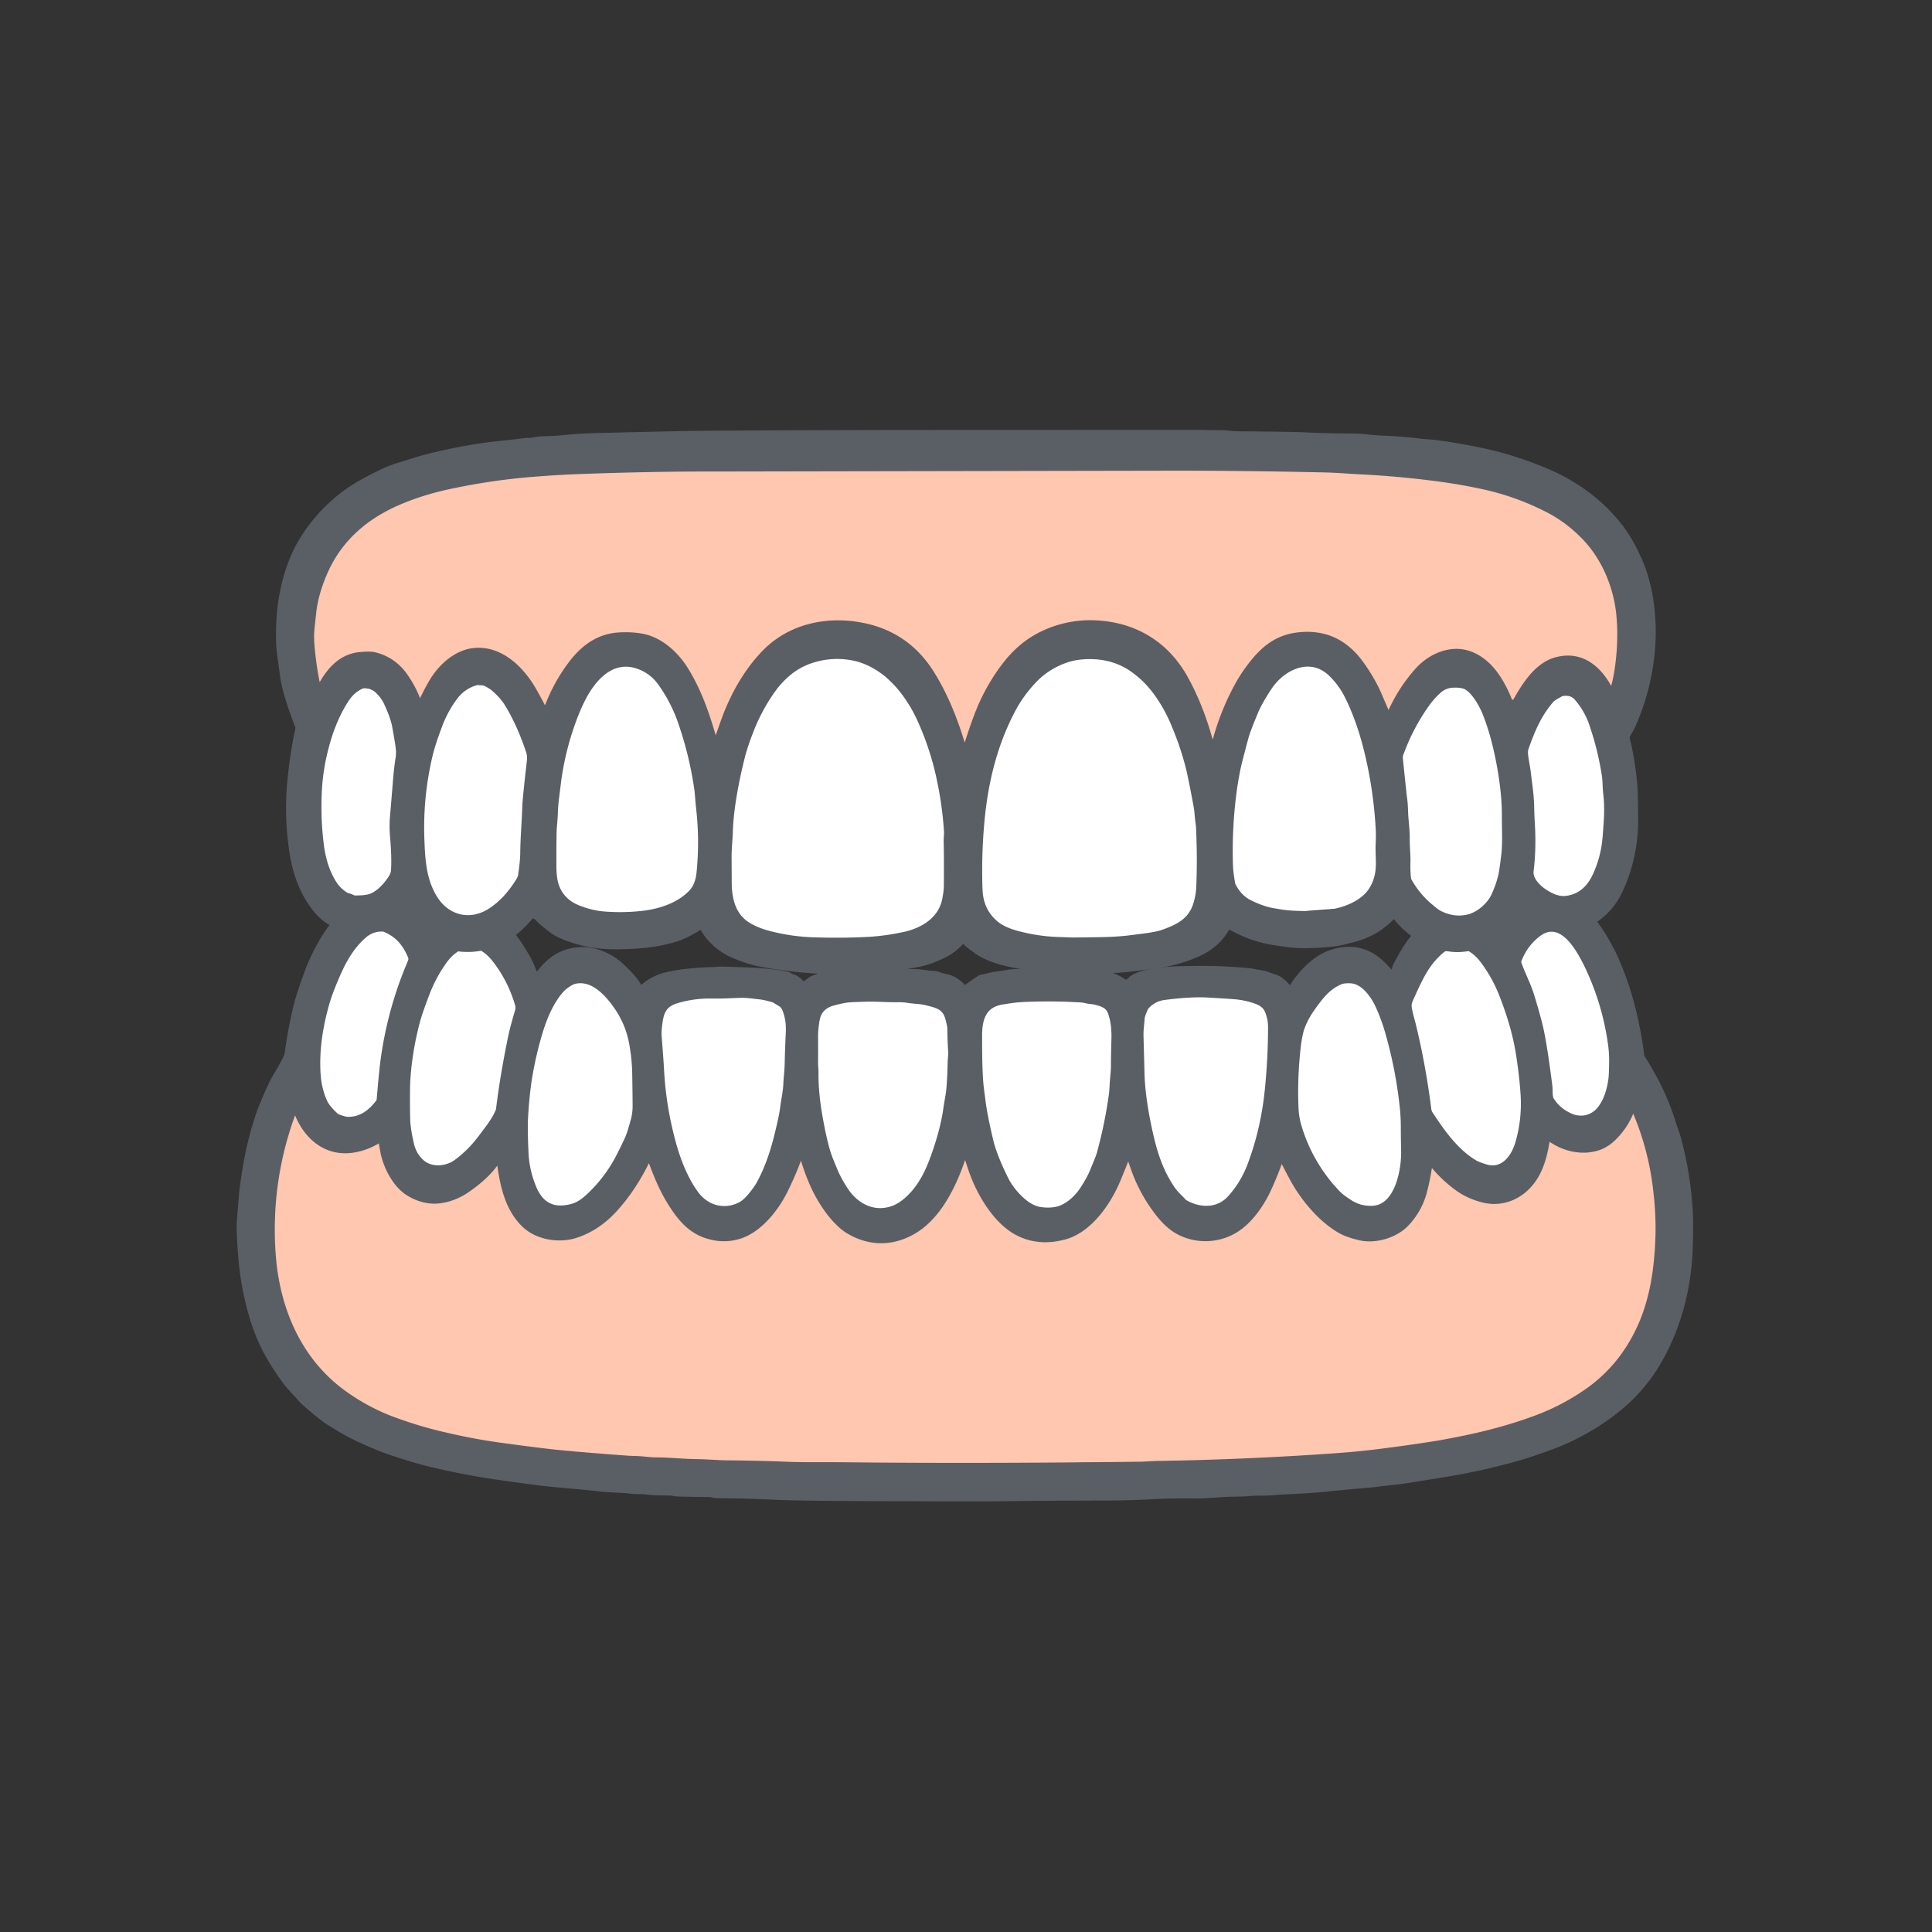 <svg xmlns="http://www.w3.org/2000/svg" width="80" height="80" fill="none"><rect width="100%" height="100%" fill="#333333" stroke="none"/><mask id="a" width="80" height="80" x="0" y="0" maskUnits="userSpaceOnUse" style="mask-type:alpha"><path fill="#fff" d="M0 0h80v80H0z"/></mask><g mask="url(#a)"><path fill="#fff" d="m13.5 47 2-.5 5 7 45-2.5 2-6-2-7-3 1-3.5.5-1 1.5-2.5-1-2 1.5-4-.5h-21l-2.5.5-2-1.5-1.5 1-2-2.5 1-1 4.5 1 3.5-.5 5.5 1.5 4-1 6 1 5.5-1.5 6.5-.5 3.5.5h4l2.5-1.5-.5-9.5-6-1.5-28 1.5-1.5 1.5-2 2.5-1-3-2-1-4.5 2.5-1-2-2.5 1-1 1.5-1.5-2h-1l-2 2.5c.333 2.167 1 6.6 1 7s1 .5 1.5.5l-1.5 1.5L13 44z"/><path fill="#5A5F66" d="M13.365 45.67a3.3 3.3 0 0 1-.282-1.102c-.084-1.017.081-2.057.352-3.02.12-.421.335-.948.526-1.368.246-.543.565-1.076 1.038-1.492q.383-.336.867-.313a.2.2 0 0 1 .08.018c.58.23.91.636 1.135 1.176.049.115.032.213-.02.333a15.5 15.5 0 0 0-1.107 4.03q-.053.389-.158 1.611a.3.3 0 0 1-.056.147c-.33.44-.757.764-1.338.756q-.153-.002-.465-.126a.3.3 0 0 1-.083-.052q-.378-.352-.489-.598m2.366-.197q-.002-.325.06-.91l.053-.493q.192-1.47.64-2.893c.155-.495.315-.85.545-1.42a.11.11 0 0 0-.003-.093c-.266-.546-.547-1.003-1.156-1.195-.24-.076-.638.148-.804.288a3.4 3.4 0 0 0-.797 1.012 10 10 0 0 0-1.102 3.61 5 5 0 0 0-.021 1.087q.014.12.059.44.08.577.454 1.055c.418.535 1.143.479 1.632.07a1.8 1.8 0 0 0 .422-.485.14.14 0 0 0 .018-.073M62.804 39.913a.25.25 0 0 1 .002-.17q.26-.698.832-1.134c.645-.492 1.223-.122 1.635.438q.33.448.66 1.191.624 1.405.842 2.93.06.41.056.755a8 8 0 0 1-.03.758c-.054.445-.205.964-.5 1.315-.336.4-.85.503-1.319.292a1.82 1.82 0 0 1-.818-.702c-.099-.16-.06-.423-.081-.592q-.195-1.522-.347-2.265a18 18 0 0 0-.395-1.455c-.148-.484-.4-.954-.537-1.361m.064-.12a.09.09 0 0 0 .001.07q.718 1.516 1.018 3.205.119.661.231 1.496c.037.268.025.53.052.769.05.431.605.802.962.92a.97.97 0 0 0 .585.023c.575-.169.843-.794.958-1.366q.018-.087.069-.554.04-.375-.037-.88c-.02-.128-.01-.274-.036-.435q-.143-.918-.546-2.078a7.2 7.2 0 0 0-1.025-1.98c-.275-.366-.715-.642-1.182-.439-.478.208-.825.745-1.05 1.249M62.981 43.69q.138.903.183 1.643a5.9 5.9 0 0 1-.22 2.01c-.19.663-.687 1.3-1.464 1.06a2.4 2.4 0 0 1-.448-.176c-.57-.333-1.04-.856-1.454-1.428q-.134-.185-.422-.619a.55.55 0 0 1-.087-.233 32 32 0 0 0-.63-3.461c-.067-.275-.158-.54-.184-.79-.02-.187.068-.35.147-.523.34-.746.602-1.311 1.162-1.815q.643-.576 1.353-.146c.17.103.359.256.499.437q.533.687.851 1.498c.307.782.574 1.623.714 2.543m.076 2.564a.86.86 0 0 0 .02-.493l-.052-1.167a.3.3 0 0 0-.013-.076.5.5 0 0 1-.022-.096 7 7 0 0 0-.117-.846q-.145-.75-.35-1.44a9.3 9.3 0 0 0-.686-1.681c-.203-.385-.533-.864-.908-1.129-.535-.377-1.079-.187-1.484.258a4.2 4.2 0 0 0-.632.917q-.255.495-.45 1.01a.46.46 0 0 0-.012.283q.567 2.07.794 4.162.008.068.045.127.219.345.573.827c.433.587.955 1.143 1.642 1.385.61.215 1.117-.14 1.348-.672q.154-.354.216-.724.054-.323.088-.645M21.522 41.88c-.12.425-.21.711-.296 1.13a36 36 0 0 0-.488 2.939.3.3 0 0 1-.02.078c-.162.395-.442.74-.745 1.142a5 5 0 0 1-1.01 1.014c-.425.32-1.095.383-1.52.039a1.45 1.45 0 0 1-.5-.83 6.5 6.5 0 0 1-.148-.869q-.021-.224-.018-1.293.001-.636.088-1.289.118-.903.334-1.689.108-.396.42-1.206.249-.65.714-1.308c.221-.312.603-.643 1.007-.699.485-.067.928.264 1.235.663a5.6 5.6 0 0 1 .946 1.867c.03.101.03.21 0 .311m-4.324 5.93q.165.249.365.394c.427.312 1.089.135 1.45-.168q.925-.78 1.644-2.025a.2.2 0 0 0 .023-.073q.181-2.115.774-4.132a.2.2 0 0 0 .006-.062 1.2 1.2 0 0 0-.067-.286 6.2 6.2 0 0 0-.997-1.838q-.345-.435-.95-.505a.3.3 0 0 0-.07.002q-.39.07-.677.352c-.372.366-.657.846-.859 1.275a9.5 9.5 0 0 0-.564 1.575 13.6 13.6 0 0 0-.382 2.097 8 8 0 0 0-.049.826c-.004.805.007 1.535.221 2.243q.072.234.132.325M21.659 46.464a17 17 0 0 1 .149-1.68q.146-.973.436-1.967c.194-.665.486-1.401.968-1.918.101-.109.375-.307.544-.35.769-.196 1.4.456 1.802 1.02q.504.711.665 1.482.066.312.114.737.036.305.043.744.013.77.015 1.243 0 .319-.065.574-.16.615-.278.865-.157.34-.36.734a6.1 6.1 0 0 1-1.256 1.654q-.36.336-.688.432c-.811.234-1.397-.025-1.726-.807a4.3 4.3 0 0 1-.338-1.496 18 18 0 0 1-.025-1.267m.077.308v.064q-.025.89.17 1.76c.088.391.304.995.636 1.233q.243.175.527.196.694.05 1.244-.438a5.8 5.8 0 0 0 1.289-1.652q.373-.707.502-1.1.15-.461.183-.886a11 11 0 0 0 .01-1.429q-.008-.15-.067-.788a5.3 5.3 0 0 0-.244-1.195 2.5 2.5 0 0 0-.185-.405c-.335-.604-.744-1.18-1.414-1.471a.75.75 0 0 0-.407-.068c-.461.064-.862.478-1.089.872-.299.521-.504 1.103-.658 1.7q-.367 1.422-.487 3.034-.015.183-.01.573M55.843 49.862c-.259-.17-.39-.258-.588-.473a6.85 6.85 0 0 1-1.562-2.742 3.3 3.3 0 0 1-.128-.825q-.044-1.227.09-2.42.064-.582.175-.885.15-.406.425-.798c.347-.492.67-.919 1.206-1.144q.167-.07.467-.06c.563.023.992.614 1.21 1.082q.237.506.406 1.092.433 1.485.603 3.03.066.609.058.961-.003.14.013.966c.017.826-.268 2.454-1.406 2.483q-.543.014-.97-.267m-1.527-1.934q.19.361.66 1.003.44.6.988.902c.74.406 1.507.23 1.852-.584q.137-.323.182-.542a7.5 7.5 0 0 0 .133-2.15l-.04-.498a7 7 0 0 0-.049-.496 33 33 0 0 0-.264-1.571 16 16 0 0 0-.406-1.549 6 6 0 0 0-.407-.982c-.202-.38-.502-.715-.93-.845-.392-.118-.876.166-1.138.44a5 5 0 0 0-.788 1.054 2.3 2.3 0 0 0-.242.571q-.118.54-.144.96-.03.495-.072.97-.017.19-.01.97c.003.644.134 1.122.366 1.711q.078.196.31.636M32.137 41.354q.01.01.21.128a.57.57 0 0 1 .242.292c.128.333.165.626.147 1.012q-.035.764-.044 1.238c-.007.318-.046.582-.058.888-.012.298-.098.692-.125.917q-.029.246-.098.563c-.22 1-.443 1.811-.888 2.642q-.12.224-.365.521-.247.3-.475.416c-.684.348-1.448.143-1.906-.45-.447-.579-.766-1.387-.956-2.059a14.4 14.4 0 0 1-.524-3.147 66 66 0 0 0-.101-1.41q-.015-.195.04-.6c.069-.502.253-.802.738-.95a4.8 4.8 0 0 1 1.462-.208c.489.007.668-.007 1.195-.028.299-.011.599.04.898.072q.155.015.56.138a.14.14 0 0 1 .048.025m-4.722.552q-.126.385-.126.575.003 1.41.196 2.919c.136 1.059.384 2.06.774 3.02.274.673.692 1.456 1.484 1.604.622.117 1.079-.178 1.46-.672q.224-.29.399-.666c.47-1.01.708-2.073.88-3.193.032-.208.02-.443.07-.646a.5.5 0 0 0 .014-.106 9 9 0 0 1 .058-.808q.021-.182.018-1.423c0-.227-.069-.524-.159-.706a.8.8 0 0 0-.475-.405q-.297-.104-.888-.151-.304-.024-1.765-.008c-.288.003-.512.054-.761.066q-.12.006-.322.059c-.348.091-.615.176-.83.486a.2.2 0 0 0-.027.055M47.15 42.877c-.007-.238.036-.521.047-.72q.006-.125.158-.46.014-.03.035-.054a1.27 1.27 0 0 1 .837-.438q1.092-.143 1.847-.096.825.05.978.062.545.042.946.186c.252.09.468.221.57.472q.139.342.138.684 0 1.265-.128 2.575a12.4 12.4 0 0 1-.756 3.25 4.4 4.4 0 0 1-.799 1.306c-.523.603-1.335.604-1.998.228a.3.3 0 0 1-.087-.072c-.105-.123-.32-.307-.459-.511-.575-.841-.818-1.713-1.036-2.807a12 12 0 0 1-.252-2.029zm4.825 4.76q.307-1.003.476-2.167c.029-.194.025-.391.07-.608a.5.5 0 0 0 .009-.117q-.007-.123.053-.862.031-.373.026-1.474a.9.9 0 0 0-.036-.24 2 2 0 0 1-.034-.126c-.11-.524-.583-.626-1.03-.725a.4.4 0 0 0-.072-.008 1.6 1.6 0 0 1-.33-.044.4.4 0 0 0-.074-.011 23 23 0 0 0-2.303-.015c-.208.01-.276.028-.49.058-.558.075-.94.382-.978.972q-.066.995.019 2.379.006.1.038.44.117 1.228.444 2.377.275.968.716 1.68c.19.304.54.7.907.804.561.158 1.052.118 1.49-.301.507-.484.79-1.111 1.024-1.757a1.5 1.5 0 0 0 .063-.214zM46.064 41.888q.173.462.157 1.116-.023.921-.02 1.09c.004.3-.043.565-.057.871a4 4 0 0 1-.027.348 19 19 0 0 1-.496 2.44c-.064.236-.172.456-.255.67q-.169.44-.505.931c-.244.358-.66.714-1.066.805a1.9 1.9 0 0 1-.773.01q-.416-.072-.846-.489a3 3 0 0 1-.597-.789q-.498-.993-.66-1.688a17 17 0 0 1-.301-1.528l-.078-.602q-.078-.62-.073-2.234c.004-.725.225-1.31 1.006-1.44a8 8 0 0 1 .836-.105 23 23 0 0 1 2.387.011q.18.01.3.043c.117.032.25.025.396.063.309.08.554.165.672.477m-5.049-.232q-.288.165-.396.565a3.4 3.4 0 0 0-.09.846c-.001.434-.003.846.043 1.26q.026.24.032.577a.3.3 0 0 0 .007.065l.043.193a.1.1 0 0 1 0 .034q-.013.042.05.451c.192 1.28.485 2.462 1.144 3.51q.315.5.757.759c.84.492 1.792.057 2.27-.729.489-.805.759-1.675.94-2.596.137-.706.237-1.33.272-2.022q.013-.267.046-.783.036-.564-.076-1.546a.88.88 0 0 0-.296-.582q-.17-.15-.57-.196-.665-.076-.814-.083a39 39 0 0 0-1.654-.007c-.32.004-.575.053-.856.065q-.2.008-.44.068a1.6 1.6 0 0 0-.412.15M39.44 43.976q-.013.64-.056 1.131c-.023.26-.078.481-.117.766q-.127.94-.555 2.115c-.234.64-.538 1.233-1.028 1.693a2 2 0 0 1-.63.424c-.834.33-1.64-.055-2.115-.776a5 5 0 0 1-.443-.812c-.113-.27-.245-.567-.337-.892a14 14 0 0 1-.303-1.392 10 10 0 0 1-.165-1.877q.001-.055-.01-.163a2 2 0 0 1-.008-.164q.005-.594 0-1.125a4 4 0 0 1 .073-.716q.12-.583.736-.748.453-.12.685-.135.15-.01.62-.025c.477-.016.848.021 1.365.02q.295 0 .433.024c.263.047.495.034.792.106.45.109.812.193.956.697q.06.21.086.374.007.045.008.09.008.595.033.934c.011.144-.017.313-.02.45m-4.99-2.439c-.228.125-.403.132-.523.405a1.3 1.3 0 0 0-.11.328q-.123 1.125-.055 2.183.048.74.075 1.042.041.458.202 1.262.17.855.548 1.75c.254.6.719 1.373 1.409 1.557a1.62 1.62 0 0 0 1.633-.462c.127-.13.305-.305.44-.516q.276-.435.425-.793.198-.477.384-1.084.16-.52.257-1.119.24-1.485.226-2.96a4 4 0 0 0-.028-.451c-.043-.367-.092-.777-.387-.962a1.4 1.4 0 0 0-.518-.199 10 10 0 0 0-1.092-.126 19 19 0 0 0-1.793-.008q-.429.015-1.038.133a.2.2 0 0 0-.055.02"/><path fill="#5A5F66" d="M33.12 47.816c-.33.91-.729 1.83-1.373 2.564-.627.714-1.49 1.098-2.437.792a2.2 2.2 0 0 1-.977-.624c-.67-.744-1.062-1.63-1.41-2.618a.04.04 0 0 0-.058-.022.04.04 0 0 0-.016.017q-.222.422-.464.845a6.9 6.9 0 0 1-1.268 1.6c-.86.807-2.044 1.195-3.107.544-.916-.562-1.252-1.915-1.32-2.918a.03.03 0 0 0-.008-.018.03.03 0 0 0-.015-.01.03.03 0 0 0-.02 0 .03.03 0 0 0-.015.01c-.758 1.025-2.045 2.149-3.388 1.584-.931-.392-1.385-1.46-1.445-2.41l-.004-.013a.026.026 0 0 0-.037-.006c-.613.453-1.434.647-2.154.367-.651-.253-1.142-.931-1.35-1.591a.04.04 0 0 0-.074-.002 14.2 14.2 0 0 0-.9 5.919 9.5 9.5 0 0 0 .468 2.448q.729 2.189 2.547 3.476 1.037.734 2.273 1.147c1.288.43 2.496.712 3.869.92q2.625.402 5.743.588 2.45.147 5.006.204c1.462.033 3.28.08 4.982.08l5.924-.001c3.122-.001 5.742-.057 8.7-.14q.377-.009 3.066-.15a51 51 0 0 0 5.09-.525c1.913-.293 3.817-.716 5.55-1.533q1.05-.495 1.86-1.224c2.027-1.823 2.435-4.574 2.277-7.132a12.3 12.3 0 0 0-.986-4.149.03.03 0 0 0-.012-.014.03.03 0 0 0-.046.015c-.38 1.032-1.121 1.937-2.347 1.747a2.2 2.2 0 0 1-1.146-.535q.024-.053.06-.026c.559.452 1.374.656 2.067.389q.26-.1.525-.353.495-.472.754-1.186.053-.143.162-.107a.07.07 0 0 1 .045.04q.743 1.65.953 3.558.11.992.085 1.793c-.041 1.358-.223 2.637-.755 3.816q-.789 1.745-2.322 2.779a9.5 9.5 0 0 1-1.95 1.017c-1.349.51-2.673.82-4.17 1.084q-.498.087-2.14.309-1.016.136-2.152.217-3.712.261-7.306.316c-.229.004-.517.029-.761.032q-6.579.082-12.027.024c-1.072-.011-1.812.01-2.632-.024a80 80 0 0 0-2.462-.06c-.375-.003-.838-.043-1.272-.049-.534-.007-1.103-.068-1.59-.069-.334 0-.576-.052-.886-.058a7 7 0 0 1-.355-.016 104 104 0 0 1-3.068-.257 84 84 0 0 1-2.266-.289 25 25 0 0 1-2.431-.468 17 17 0 0 1-1.994-.612 8.7 8.7 0 0 1-1.971-1.053c-1.934-1.364-2.863-3.56-3.024-5.856a13.9 13.9 0 0 1 .875-5.982.3.3 0 0 1 .045-.08.116.116 0 0 1 .195.04c.245.717.745 1.39 1.53 1.586.617.155 1.319-.058 1.847-.407a.1.1 0 0 1 .155.07q.025.198.087.517c.115.595.499 1.346 1.034 1.662q.57.337 1.138.29.627-.054 1.214-.466.834-.586 1.196-1.173a.1.1 0 0 1 .04-.04.3.3 0 0 1 .11-.04.066.066 0 0 1 .072.058c.124.945.294 1.971 1.009 2.668.526.514 1.406.632 2.05.424q.864-.28 1.544-1.014.782-.843 1.365-2.038a.5.5 0 0 1 .108-.153.1.1 0 0 1 .088-.022.1.1 0 0 1 .068.062c.273.75.548 1.441 1.023 2.127.42.608.871 1.011 1.623 1.14q.5.084.993-.078c.765-.252 1.418-1.068 1.78-1.784q.369-.728.648-1.52a.033.033 0 0 1 .05-.017q.014.01.017.047"/><path fill="#5A5F66" d="m63.057 46.254.02-.492a.86.86 0 0 1-.02.492"/><path fill="#FFC7AF" d="M33.12 47.816q.045-.11.08-.054c.322 1.08.742 2.106 1.546 2.875.896.858 2.171.949 3.192.262q.488-.329.8-.755a7.8 7.8 0 0 0 1.176-2.382.2.2 0 0 1 .035-.06.026.026 0 0 1 .035-.003l.008.01.019.038c.303 1.185.9 2.407 1.873 3.12.82.603 2.128.6 2.953-.058a4.4 4.4 0 0 0 1.193-1.478q.375-.736.652-1.522l.067-.02.205.59q.35 1.006.953 1.781c.61.784 1.368 1.242 2.38 1.083 1.22-.191 1.97-1.356 2.395-2.389q.222-.538.335-.934l.005-.01.01-.007a.02.02 0 0 1 .023.005l.024.02a.1.1 0 0 1 .028.035q.243.534.492.96c.785 1.351 2.36 2.974 4.103 2.112 1.02-.504 1.37-1.823 1.483-2.843q.002-.045.008-.09.004-.04.029-.038.02.003.048.031.022.054.06.103c.519.657 1.188 1.2 2.003 1.445.847.254 1.713-.127 2.174-.86q.482-.766.55-1.746.065.002.041.011.484.433 1.146.536c1.226.19 1.967-.716 2.347-1.748a.031.031 0 0 1 .028-.02q.01 0 .018.005a.03.03 0 0 1 .012.014q.852 1.972.986 4.15c.158 2.557-.25 5.308-2.277 7.131q-.81.729-1.86 1.224c-1.733.817-3.637 1.24-5.55 1.533a51 51 0 0 1-5.09.526q-2.69.14-3.066.15c-2.958.082-5.578.138-8.7.139l-5.924.001c-1.703 0-3.52-.047-4.982-.08a132 132 0 0 1-5.006-.204 63 63 0 0 1-5.743-.587 22.5 22.5 0 0 1-3.869-.92 8.7 8.7 0 0 1-2.273-1.148q-1.817-1.287-2.546-3.476a9.5 9.5 0 0 1-.47-2.448q-.18-3.06.9-5.92a.04.04 0 0 1 .039-.025.04.04 0 0 1 .037.028c.207.66.698 1.338 1.349 1.591.72.28 1.541.086 2.154-.367l.013-.005a.026.026 0 0 1 .028.024c.06.951.514 2.018 1.445 2.41 1.343.565 2.63-.559 3.388-1.583a.03.03 0 0 1 .015-.011.03.03 0 0 1 .02 0 .03.03 0 0 1 .022.028c.069 1.003.405 2.357 1.32 2.918 1.064.651 2.247.263 3.108-.544a6.9 6.9 0 0 0 1.268-1.6q.242-.422.464-.845a.04.04 0 0 1 .074.005c.348.988.74 1.875 1.41 2.618q.392.435.977.624c.947.306 1.81-.078 2.437-.791.644-.734 1.044-1.655 1.373-2.565m-20.878-1.653a.03.03 0 0 0-.046-.012.03.03 0 0 0-.011.014 10.3 10.3 0 0 0-.553 1.96q-.167.92-.183 1.104-.032.364-.056.526a4 4 0 0 0-.029.53c-.002.828-.037 1.471.055 2.133q.069.495.172.979c.36 1.712 1.248 3.22 2.673 4.243q1.02.733 2.252 1.156 1.132.39 2.287.633.549.116 1.168.227.454.083.563.09.393.03.563.077.108.03.377.058c.367.039.62.1.947.12q.235.014.624.062c.557.07 1.263.081 1.693.15.29.045.473.021.751.06q.141.02.566.025c.248.003.518.064.798.068.566.007 1.083.05 1.622.066q.429.012.648.041.284.037 1.497.022.281-.003.675.024.512.037.675.037 2.175 0 2.625.005c.137.002.304.032.434.035.743.017 1.726.047 2.554.046q2.371 0 5.804-.023c.616-.004 1.292-.06 1.849-.063l1.707-.008q.765-.003 1.164-.025c.742-.043 1.323-.01 2.179-.027a6 6 0 0 0 .522-.026q.32-.042.523-.037.189.003.784-.035.478-.03 1.015-.032c.32 0 .564-.072.897-.068q.296.003.692-.055a.5.5 0 0 1 .1-.004c.389.02.708-.071 1.083-.083q.277-.009.81-.07 1.452-.165 2.886-.408a25 25 0 0 0 3.253-.773c1.239-.386 2.464-.963 3.437-1.827q.445-.395.82-.91.636-.87.98-1.89.288-.85.432-2.09.136-1.16.04-2.156-.118-1.215-.25-1.836a12.6 12.6 0 0 0-.64-2.085.043.043 0 0 0-.06-.022.04.04 0 0 0-.017.017l-.22.4a2.6 2.6 0 0 1-.537.67q-.789.72-1.849.434a3.2 3.2 0 0 1-.796-.365.027.027 0 0 0-.04.016q-.072.25-.134.518c-.144.621-.489 1.272-1.004 1.643-.908.651-1.99.366-2.83-.282a4.8 4.8 0 0 1-.86-.837.025.025 0 0 0-.037-.002.02.02 0 0 0-.007.013q-.138.74-.334 1.325-.096.287-.38.717c-.53.801-1.437 1.125-2.38.945a1.3 1.3 0 0 1-.237-.077c-.205-.081-.406-.15-.572-.257a5.1 5.1 0 0 1-1.062-.918 7.4 7.4 0 0 1-1.204-1.892.04.04 0 0 0-.015-.017.04.04 0 0 0-.045.002.04.04 0 0 0-.013.02 8.3 8.3 0 0 1-.69 1.532q-.4.688-.892 1.093a2.393 2.393 0 0 1-3.33-.241 6.4 6.4 0 0 1-1.156-1.875q-.188-.466-.239-.616a.028.028 0 0 0-.054.005l-.009.048q-.119.316-.482 1.102a5.2 5.2 0 0 1-.774 1.165c-.727.852-1.735 1.214-2.844.92a2.5 2.5 0 0 1-.69-.325 4.3 4.3 0 0 1-1.13-1.25 7.8 7.8 0 0 1-.714-1.556.6.6 0 0 0-.061-.131l-.008-.008-.011-.002a.02.02 0 0 0-.018.013 42 42 0 0 0-.342.796 8 8 0 0 1-.45.855c-.517.887-1.297 1.56-2.328 1.735-.487.083-1.047-.054-1.493-.272a2.7 2.7 0 0 1-.748-.576c-.5-.523-.792-1.058-1.105-1.746-.105-.232-.166-.487-.283-.743a.028.028 0 0 0-.037-.014l-.011.01a1 1 0 0 0-.11.203c-.37.952-.808 1.804-1.536 2.456-.789.706-1.802.799-2.724.273-.31-.176-.63-.547-.847-.844q-.577-.784-.966-1.894a1 1 0 0 0-.066-.137.03.03 0 0 0-.024-.014.03.03 0 0 0-.025.014q-.249.46-.544.935a6.3 6.3 0 0 1-1.244 1.461q-.725.624-1.568.764-.9.15-1.7-.447a2.6 2.6 0 0 1-.464-.495 4.2 4.2 0 0 1-.603-1.516 2.5 2.5 0 0 0-.076-.357.2.2 0 0 1-.015-.075v-.153a.04.04 0 0 0-.026-.037.04.04 0 0 0-.044.013 5.4 5.4 0 0 1-1.168 1.075q-.386.262-.734.377c-1.054.348-2.11-.175-2.573-1.164a4 4 0 0 1-.348-1.156.064.064 0 0 0-.066-.055q-.015 0-.03.009c-.516.306-1.165.473-1.737.353a2.2 2.2 0 0 1-.7-.291 2 2 0 0 1-.544-.527 4 4 0 0 1-.414-.69"/><path fill="#FFC7AF" d="M12.242 46.163q.178.374.414.689.268.357.543.527.36.22.701.292c.572.119 1.22-.048 1.738-.354a.06.06 0 0 1 .06-.003.06.06 0 0 1 .035.05q.075.57.348 1.155c.463.989 1.52 1.512 2.573 1.164q.348-.114.734-.377.648-.437 1.168-1.076a.039.039 0 0 1 .07.025v.153q0 .039.014.075.028.069.077.357a4.2 4.2 0 0 0 .603 1.517c.077.122.319.385.465.494q.8.597 1.7.447.842-.14 1.567-.764a6.3 6.3 0 0 0 1.244-1.46q.295-.475.544-.936l.01-.01.014-.004a.03.03 0 0 1 .025.014q.044.072.066.137.39 1.11.966 1.894c.217.297.538.668.847.845.922.525 1.935.432 2.724-.274.728-.652 1.167-1.504 1.536-2.456a1 1 0 0 1 .11-.204.03.03 0 0 1 .026-.01.03.03 0 0 1 .022.015c.117.256.178.51.283.743.313.688.606 1.223 1.105 1.746q.376.393.747.576c.447.219 1.007.355 1.494.272 1.031-.175 1.811-.847 2.328-1.735q.323-.553.45-.855.21-.502.342-.796a.02.02 0 0 1 .018-.013.02.02 0 0 1 .019.01q.035.054.061.131.276.83.713 1.556.446.742 1.131 1.25c.162.12.478.268.69.324 1.11.295 2.117-.066 2.844-.918q.513-.602.774-1.166.363-.785.482-1.102l.009-.048a.03.03 0 0 1 .025-.025.03.03 0 0 1 .03.02q.05.15.238.616.43 1.065 1.156 1.875a2.393 2.393 0 0 0 3.33.241q.492-.405.892-1.093a8.3 8.3 0 0 0 .69-1.533.04.04 0 0 1 .035-.027.04.04 0 0 1 .038.023q.466 1.05 1.204 1.892.459.524 1.063.918c.165.108.366.176.571.257q.15.061.237.077c.943.18 1.85-.144 2.38-.945q.285-.43.38-.716.196-.586.334-1.326l.007-.012a.025.025 0 0 1 .037.002q.346.442.86.837c.84.647 1.922.933 2.83.28.515-.37.86-1.02 1.004-1.642q.063-.267.134-.518l.006-.01a.03.03 0 0 1 .022-.01q.006 0 .012.004.45.27.796.365 1.06.286 1.85-.435.345-.315.536-.669l.22-.4a.04.04 0 0 1 .04-.022q.011 0 .022.008a.04.04 0 0 1 .015.019q.42 1.048.64 2.086.132.62.25 1.835a10 10 0 0 1-.04 2.156q-.144 1.24-.431 2.09-.345 1.02-.98 1.89a5.8 5.8 0 0 1-.821.91c-.973.864-2.198 1.441-3.437 1.828q-1.56.486-3.253.773-1.434.242-2.886.408-.532.06-.81.07c-.375.01-.694.102-1.083.082a.5.5 0 0 0-.1.005 5 5 0 0 1-.692.054c-.333-.004-.577.068-.897.068q-.537.002-1.015.032-.595.038-.784.035a3.6 3.6 0 0 0-.523.037 6 6 0 0 1-.522.026c-.856.018-1.437-.016-2.179.027a24 24 0 0 1-1.164.025l-1.707.008c-.557.003-1.233.06-1.85.063q-3.432.023-5.803.023c-.828 0-1.81-.03-2.554-.046-.13-.003-.297-.033-.434-.035a420 420 0 0 0-2.625-.005q-.162 0-.675-.036a8 8 0 0 0-.675-.025q-1.214.015-1.497-.022a7 7 0 0 0-.648-.04c-.54-.017-1.056-.06-1.622-.067-.28-.004-.55-.064-.798-.068a6 6 0 0 1-.566-.025c-.278-.039-.461-.015-.751-.06-.43-.069-1.136-.079-1.693-.15q-.388-.048-.624-.063c-.327-.019-.58-.08-.947-.118a3 3 0 0 1-.377-.059 3.3 3.3 0 0 0-.564-.077 8 8 0 0 1-.562-.09q-.62-.111-1.168-.227a19 19 0 0 1-2.287-.633 8.7 8.7 0 0 1-2.252-1.156c-1.425-1.023-2.313-2.531-2.673-4.243a14 14 0 0 1-.172-.98c-.092-.66-.057-1.303-.055-2.133q0-.327.029-.529.023-.162.056-.526.016-.183.183-1.104.186-1.033.553-1.96a.031.031 0 0 1 .057-.002"/><path fill="#5A5F66" d="M64.058 47.037a3.7 3.7 0 0 1-.551 1.746c-.461.733-1.327 1.113-2.174.86-.815-.245-1.484-.789-2.003-1.446a.4.4 0 0 1-.06-.102q-.003-.021.006-.033a.02.02 0 0 1 .025-.006l.008.006q.541.691 1.182 1.127.354.242.874.39c.933.267 1.805-.223 2.234-1.08.222-.444.313-.908.4-1.446a.04.04 0 0 1 .046-.034q.034.005.013.018M46.681 47.81q-.277.785-.651 1.52a4.4 4.4 0 0 1-1.193 1.48c-.825.657-2.133.66-2.954.057-.972-.713-1.569-1.935-1.873-3.12q.001-.02.01-.034a.024.024 0 0 1 .037-.008l.007.012q.104.3.207.617c.322.987 1.013 2.176 1.916 2.641q.84.432 1.863.157c.996-.267 1.761-1.367 2.15-2.3q.252-.603.417-1.032a.05.05 0 0 1 .025-.025.04.04 0 0 1 .033.001q.015.007.006.033M39.914 47.762a7.8 7.8 0 0 1-1.176 2.383 3.2 3.2 0 0 1-.8.754c-1.02.687-2.296.596-3.192-.262-.804-.77-1.224-1.794-1.546-2.875q.057-.082.135.171c.259.862.564 1.547 1.044 2.19.187.251.491.587.771.759.867.53 1.81.528 2.678 0 1.03-.625 1.652-1.98 2.022-3.149a.04.04 0 0 1 .013-.017.04.04 0 0 1 .02-.008q.01 0 .02.006.009.007.012.017a.05.05 0 0 1-.001.03M59.185 48.192c-.113 1.02-.464 2.34-1.483 2.843-1.743.862-3.318-.76-4.103-2.112q-.249-.427-.492-.96a.1.1 0 0 0-.028-.035l-.025-.02-.01-.005h-.012l-.01.006-.005.01a9 9 0 0 1-.335.935c-.425 1.033-1.176 2.198-2.395 2.389-1.012.158-1.77-.299-2.38-1.083a6.2 6.2 0 0 1-.953-1.782l-.205-.588q.026-.045.072.017.022.03.04.084.076.233.16.464a6.4 6.4 0 0 0 1.078 1.93q.396.483.819.681a2.29 2.29 0 0 0 1.977.008c.64-.291 1.153-.977 1.476-1.615q.269-.532.587-1.435.01-.024.02-.033a.12.12 0 0 1 .104-.02.13.13 0 0 1 .083.065q.202.411.453.867c.426.777 1.121 1.617 1.918 2.077q.282.162.799.282c.622.144 1.42-.104 1.852-.568q.512-.55.702-1.272.153-.581.233-1.198a.03.03 0 0 1 .009-.016.03.03 0 0 1 .017-.006q.01 0 .016.006.008.006.009.015z"/><path fill="#5A5F66" stroke="#5A5F66" stroke-linejoin="round" stroke-width=".4" d="M46.704 40.752a.6.6 0 0 0 .167-.122q.15-.138.453-.226c.657-.19 1.28-.19 2.02-.204q1.09-.023 2.23.077.23.02.39.055c.185.042.372.046.516.114q.052.024.265.092c.25.08.413.258.572.464q.076.1.207-.014a.1.1 0 0 0 .018-.021c.374-.614.975-1.25 1.67-1.46.79-.239 1.462-.05 2.02.52q.239.243.402.452l.012.01a.03.03 0 0 0 .04-.013q.105-.17.166-.396a.3.3 0 0 1 .026-.067q.19-.378.449-.78a3.25 3.25 0 0 1 1.067-1.034q.83-.5 1.698-.096.462.216.78.553.105.11.142.13.06.03.16.09a.05.05 0 0 0 .043.006.05.05 0 0 0 .033-.03q.133-.295.303-.544.088-.126.513-.545.215-.211.611-.358.338-.126.699-.095.578.05.974.346.41.309.73.771a8.4 8.4 0 0 1 .861 1.587q.336.813.561 1.686.262 1.014.382 2.018a.3.3 0 0 0 .048.13q.233.359.474.802.494.915.774 1.818.054.172.108.325.082.23.109.325.402 1.47.494 2.995.03.519.003 1.509c-.046 1.654-.466 3.304-1.297 4.731a7 7 0 0 1-1.67 1.935 9.8 9.8 0 0 1-2.86 1.593q-.798.288-1.225.407a27 27 0 0 1-2.494.583q-.469.084-2.168.354-.183.03-.684.083c-.304.032-.643.081-.914.103q-.983.081-1.979.186l-.336.024q-.43.03-.894.05-.35.015-.709.046c-.294.025-.622.001-.973.034q-.138.015-.631.023c-.583.011-1.092.082-1.627.075a28 28 0 0 0-1.834.035q-.953.05-1.835.05-2.023 0-4.4.03-.99.012-3.36 0c-1.333-.007-3.2-.003-4.86-.032q-.675-.012-1.12-.033a57 57 0 0 0-2.322-.062c-.123-.002-.237-.05-.35-.048q-.197.003-1.29-.021c-.088-.002-.27-.051-.318-.04l-.489-.009a4 4 0 0 1-.487-.034c-.21-.03-.424-.007-.653-.036-.4-.05-.842-.038-1.24-.087-.82-.1-1.758-.154-2.566-.258q-2.01-.257-2.93-.434-1.415-.273-2.202-.508-1.027-.308-1.485-.5c-.47-.197-1.004-.423-1.466-.696q-.556-.33-.688-.425a12 12 0 0 1-.723-.586 3 3 0 0 1-.356-.345c-.168-.204-.377-.393-.557-.633a10 10 0 0 1-.81-1.267 7.6 7.6 0 0 1-.562-1.39 12 12 0 0 1-.462-2.45q-.09-1.144-.06-1.501.046-.549.082-1.032c.022-.307.071-.58.116-.887q.186-1.263.56-2.387.16-.48.482-1.18.168-.362.333-.624.144-.229.337-.623a.8.8 0 0 0 .076-.248q.152-1.122.412-2.11a16 16 0 0 1 .31-.942q.06-.171.112-.308.443-1.145 1.103-1.97a2.8 2.8 0 0 1 1.04-.82c.297-.135.635-.15 1-.126q.238.015.409.084.592.232.96.742.179.249.338.573a.137.137 0 0 0 .191.057l.056-.055q.536-.542 1.131-.707c.229-.064.653-.102.904-.025q.279.086.603.3.423.281.674.598.234.297.53.82.193.339.349.835a.07.07 0 0 0 .052.046.07.07 0 0 0 .064-.025c.175-.233.421-.537.654-.719q.524-.407 1.208-.419c.5-.007.946.175 1.35.458q.16.113.478.431.325.323.55.726a.06.06 0 0 0 .047.032.06.06 0 0 0 .055-.02 2.1 2.1 0 0 1 1.051-.59q.775-.183 2.014-.214.015 0 .032-.003.11-.018.37-.009c.872.032 1.678.032 2.532.203a.2.2 0 0 1 .064.028.7.7 0 0 0 .222.1.2.2 0 0 1 .038.017q.184.105.306.3a.04.04 0 0 0 .044.019l.015-.007.389-.275.01-.006c.42-.178.775-.203 1.277-.248.537-.048 1.284-.04 1.608-.063.428-.031.88.033 1.332.034.263 0 .513.064.768.073a.6.6 0 0 1 .209.046c.157.064.364.08.512.147q.305.14.528.428a.04.04 0 0 0 .025.015q.015.003.028-.006l.627-.434a.3.3 0 0 1 .13-.052q.036-.005.347-.08c.212-.051.426-.055.617-.096q.149-.033.332-.04.647-.027 1.01-.039 1.28-.04 2.485.086.338.036.53.107.268.1.471.244a.22.22 0 0 0 .207.023ZM13.365 45.67q.11.245.49.598.037.034.082.052.312.124.466.126c.58.007 1.007-.316 1.337-.757a.3.3 0 0 0 .056-.146q.105-1.224.158-1.61.286-2.11 1.107-4.032c.052-.12.069-.217.02-.332-.225-.54-.555-.946-1.134-1.177a.3.3 0 0 0-.08-.017 1.19 1.19 0 0 0-.868.313c-.473.416-.792.949-1.038 1.491-.19.42-.407.948-.525 1.37-.272.962-.437 2.002-.353 3.019q.047.583.282 1.102Zm49.439-5.757c.137.407.389.877.537 1.361q.296.974.395 1.455.154.743.346 2.265c.022.17-.017.433.082.593q.288.462.818.702c.468.21.983.108 1.319-.293.295-.351.446-.87.5-1.315q.025-.197.03-.758a5 5 0 0 0-.056-.755 11 11 0 0 0-.842-2.93q-.33-.743-.66-1.19c-.412-.56-.99-.93-1.635-.438q-.571.435-.832 1.134a.25.25 0 0 0-.002.17Zm.177 3.778c-.14-.92-.407-1.761-.714-2.543a6 6 0 0 0-.851-1.498 1.9 1.9 0 0 0-.5-.438q-.71-.43-1.352.147c-.56.503-.822 1.068-1.162 1.814-.078.174-.167.337-.147.523.026.25.117.515.183.79q.405 1.672.631 3.462.016.126.087.233.289.434.422.618c.415.572.884 1.095 1.454 1.428q.135.078.448.176c.777.241 1.274-.396 1.465-1.06q.283-.981.22-2.01-.046-.74-.184-1.642Zm-41.46-1.81a.56.56 0 0 0 0-.312 5.6 5.6 0 0 0-.946-1.867c-.307-.399-.75-.73-1.235-.662-.404.055-.786.386-1.007.698a6 6 0 0 0-.714 1.308q-.312.81-.42 1.206a13 13 0 0 0-.334 1.69 10 10 0 0 0-.088 1.288q-.002 1.069.018 1.294.033.368.148.868.12.52.5.83c.425.344 1.095.28 1.52-.04a5 5 0 0 0 1.01-1.012c.303-.404.583-.748.744-1.143a.3.3 0 0 0 .02-.078q.17-1.386.49-2.94c.085-.417.174-.703.295-1.129Zm.138 4.583q-.013.408.025 1.267.035.776.338 1.496c.329.782.915 1.041 1.726.807q.329-.096.688-.432.781-.733 1.256-1.654.203-.393.36-.734.116-.25.278-.864a2.3 2.3 0 0 0 .065-.575q-.002-.474-.015-1.242a7.7 7.7 0 0 0-.157-1.482 3.9 3.9 0 0 0-.665-1.482c-.401-.564-1.033-1.216-1.802-1.02-.17.043-.443.241-.544.35-.482.517-.774 1.253-.968 1.918a15 15 0 0 0-.436 1.967 17 17 0 0 0-.15 1.68Zm33.596 2.926c.198.215.33.302.588.472q.426.282.97.268c1.137-.03 1.422-1.658 1.405-2.484a39 39 0 0 1-.013-.966 8 8 0 0 0-.058-.961 18 18 0 0 0-.603-3.03 7.6 7.6 0 0 0-.405-1.092c-.219-.468-.648-1.059-1.211-1.08q-.3-.014-.467.058c-.536.226-.859.652-1.206 1.144a3.4 3.4 0 0 0-.425.798q-.11.303-.175.886a16.5 16.5 0 0 0-.09 2.42q.015.443.128.824a6.85 6.85 0 0 0 1.562 2.743ZM32.09 41.328a3.6 3.6 0 0 0-.56-.138c-.299-.03-.6-.083-.898-.071-.527.02-.706.035-1.195.028a4.8 4.8 0 0 0-1.462.208c-.484.148-.67.447-.738.95q-.055.405-.04.6.082 1.045.101 1.41c.056 1.072.24 2.144.524 3.147.19.671.509 1.48.956 2.058.458.594 1.222.798 1.906.45q.228-.114.475-.415.245-.297.366-.521c.444-.831.668-1.643.887-2.643q.07-.316.098-.562c.027-.225.113-.62.125-.918.012-.306.051-.57.058-.887q.008-.475.044-1.239c.018-.385-.02-.678-.147-1.011a.57.57 0 0 0-.243-.292 7 7 0 0 1-.21-.128.14.14 0 0 0-.047-.026Zm15.06 1.549.042 1.576q.023.883.252 2.029c.218 1.094.461 1.966 1.036 2.807.14.204.354.388.46.511a.3.3 0 0 0 .086.072c.663.376 1.474.375 1.998-.228a4.4 4.4 0 0 0 .799-1.305q.587-1.529.755-3.251.129-1.31.129-2.575a1.8 1.8 0 0 0-.138-.683c-.102-.252-.318-.383-.57-.473a3.7 3.7 0 0 0-.946-.186q-.153-.012-.978-.062-.756-.047-1.847.096a1.27 1.27 0 0 0-.837.438.2.2 0 0 0-.035.055q-.151.333-.158.46c-.011.198-.054.481-.048.719Zm-1.085-.99c-.118-.311-.363-.395-.672-.476-.146-.038-.279-.031-.397-.064a1.4 1.4 0 0 0-.3-.042 23 23 0 0 0-2.386-.011c-.28.014-.624.07-.836.105-.782.13-1.003.714-1.006 1.44q-.006 1.613.073 2.234l.078.602q.068.527.301 1.527.162.696.66 1.689.207.41.597.79.43.415.845.489.408.072.774-.011c.407-.091.822-.447 1.066-.805q.336-.492.505-.93c.082-.216.191-.436.255-.672q.329-1.206.496-2.44.016-.111.027-.347c.014-.307.06-.572.057-.871q-.003-.17.02-1.09.015-.655-.157-1.116Zm-6.624 2.089c.003-.138.032-.307.02-.45a16 16 0 0 1-.034-.934q0-.045-.007-.091a3 3 0 0 0-.086-.374c-.144-.504-.507-.588-.956-.697-.297-.072-.529-.059-.792-.105a2.7 2.7 0 0 0-.433-.025c-.517.002-.888-.036-1.366-.02q-.467.015-.62.026-.23.014-.684.135-.618.165-.736.747c-.039.191-.074.502-.073.716q.005.532 0 1.125 0 .084.008.164.011.108.01.163-.013.861.165 1.877.146.837.303 1.393c.092.324.224.62.337.892q.164.39.443.811c.475.721 1.28 1.107 2.115.776q.308-.122.63-.424c.49-.46.794-1.053 1.028-1.693q.428-1.175.555-2.115c.039-.285.094-.505.117-.766q.043-.49.056-1.131Zm24.658 3.072q.023-.01-.04-.01.021-.014-.013-.02a.04.04 0 0 0-.047.035c-.086.538-.177 1.003-.399 1.447-.429.856-1.3 1.346-2.234 1.08a3 3 0 0 1-.874-.39 5.3 5.3 0 0 1-1.19-1.134.02.02 0 0 0-.018 0l-.007.006q-.01.014-.006.033-.028-.03-.048-.03-.025-.004-.03.038l-.007.089-.012-.069a.03.03 0 0 0-.009-.015.03.03 0 0 0-.017-.006.03.03 0 0 0-.025.023q-.079.616-.233 1.198a2.95 2.95 0 0 1-.703 1.272c-.43.464-1.23.711-1.851.568q-.517-.12-.8-.283c-.796-.46-1.49-1.3-1.917-2.076a24 24 0 0 1-.453-.867.13.13 0 0 0-.083-.066.13.13 0 0 0-.103.02q-.012.01-.021.034a13 13 0 0 1-.587 1.434c-.323.638-.836 1.324-1.476 1.615a2.29 2.29 0 0 1-1.978-.007q-.422-.2-.818-.68a6.4 6.4 0 0 1-1.079-1.932 22 22 0 0 1-.16-.463.3.3 0 0 0-.04-.085q-.045-.061-.071-.017l-.068.02q.009-.025-.005-.034a.04.04 0 0 0-.017-.004l-.017.003a.05.05 0 0 0-.025.026q-.165.427-.417 1.032c-.389.932-1.154 2.032-2.15 2.299q-1.024.274-1.863-.157c-.902-.464-1.593-1.654-1.916-2.64a41 41 0 0 0-.206-.618.025.025 0 0 0-.035-.014.02.02 0 0 0-.01.01.1.1 0 0 0-.01.035l-.018-.04a.03.03 0 0 0-.02-.014l-.013.001-.01.007a.2.2 0 0 0-.035.06.05.05 0 0 0 .001-.03.03.03 0 0 0-.012-.017.034.034 0 0 0-.04 0 .04.04 0 0 0-.013.018c-.37 1.169-.992 2.524-2.022 3.15-.868.527-1.81.53-2.678-.001-.28-.172-.584-.508-.771-.758-.48-.644-.785-1.33-1.044-2.19q-.077-.255-.135-.172-.035-.055-.08.054-.004-.037-.019-.047a.03.03 0 0 0-.041.005l-.008.013a13 13 0 0 1-.648 1.52c-.362.715-1.016 1.531-1.78 1.784q-.494.162-.993.077c-.752-.128-1.203-.532-1.623-1.14-.475-.685-.75-1.377-1.023-2.127a.098.098 0 0 0-.156-.04.5.5 0 0 0-.108.153q-.583 1.195-1.365 2.038-.68.733-1.545 1.014c-.643.208-1.523.09-2.05-.424-.713-.696-.884-1.723-1.008-2.668a.066.066 0 0 0-.072-.057.3.3 0 0 0-.11.04.1.1 0 0 0-.04.04q-.362.586-1.196 1.172-.587.412-1.214.466-.569.048-1.137-.29c-.536-.316-.92-1.066-1.035-1.661a9 9 0 0 1-.087-.517.1.1 0 0 0-.058-.079.1.1 0 0 0-.097.008c-.528.35-1.23.562-1.847.407-.785-.196-1.285-.869-1.53-1.585a.117.117 0 0 0-.145-.074.1.1 0 0 0-.05.032.3.3 0 0 0-.045.081 13.9 13.9 0 0 0-.875 5.983c.162 2.295 1.09 4.49 3.024 5.856a8.7 8.7 0 0 0 1.97 1.053c.591.219 1.262.436 1.994.611q1.32.316 2.432.468 1.537.211 2.266.289.986.105 3.068.258.154.01.355.015c.31.007.552.058.886.058.487.001 1.056.062 1.59.07.433.005.897.045 1.272.05q1.462.015 2.462.058c.82.035 1.56.013 2.632.025q5.447.057 12.027-.025c.244-.003.532-.028.76-.032q3.597-.055 7.307-.316a34 34 0 0 0 2.151-.217 69 69 0 0 0 2.14-.309c1.498-.263 2.822-.573 4.17-1.084a9.5 9.5 0 0 0 1.951-1.017q1.534-1.033 2.322-2.778c.532-1.18.713-2.459.755-3.816a13 13 0 0 0-.085-1.794 11.7 11.7 0 0 0-.953-3.558.07.07 0 0 0-.045-.04q-.11-.036-.162.108a3 3 0 0 1-.754 1.185 1.6 1.6 0 0 1-.525.353c-.693.267-1.508.063-2.067-.388q-.036-.028-.06.025Z"/><path fill="#fff" d="m19.057 38.378-2.264-2.265 5.094-.566-.566 1.132-1.132 1.699zM59.811 38.378l-2.264-2.265 5.095-.566-.567 1.132-1.132 1.699z"/><path fill="#5A5F66" d="M62.709 29.16c.386-.728.964-1.666 1.845-1.854 1.028-.218 1.803.54 2.164 1.415a.03.03 0 0 0 .024.015q.008 0 .014-.005a.02.02 0 0 0 .009-.013q.32-1.215.326-2.393c.011-1.812-.578-3.405-1.99-4.577-.836-.693-2.011-1.183-3.055-1.458a21 21 0 0 0-3.28-.58q-2.336-.23-3.603-.265c-1.801-.05-3.63-.085-5.584-.082q-14.28.023-21.9.059c-2.707.012-5.38.08-7.878.475-1.362.215-2.707.542-3.932 1.187-2.752 1.448-3.392 4.506-2.726 7.32a1 1 0 0 1 .006.169q-.01.034-.02.03a.06.06 0 0 1-.029-.037q-.198-.9-.275-1.8a4 4 0 0 1-.008-.668q.007-.093.08-.765.075-.703.416-1.534c.63-1.544 1.807-2.537 3.335-3.155a11.5 11.5 0 0 1 1.845-.568 27 27 0 0 1 3.264-.506 45 45 0 0 1 2.09-.135q3.02-.113 5.512-.11h.147l18.709-.034q3.112-.006 6.606.07c.576.013 1.048.059 1.675.089q1.305.061 2.987.276.893.113 1.814.307 1.657.35 3.025 1.098.615.336 1.24.942c.903.873 1.446 2.132 1.567 3.381a9 9 0 0 1 .005 1.612q-.082.994-.288 1.59a.3.3 0 0 1-.026.06.1.1 0 0 1-.086.047.1.1 0 0 1-.083-.054c-.422-.876-1.13-1.584-2.187-1.3-.813.218-1.323 1.114-1.707 1.802a.02.02 0 0 1-.02.012.02.02 0 0 1-.02-.011.1.1 0 0 1-.008-.052"/><path fill="#FFC7AF" d="M62.709 29.16q-.07.147-.123.123c-.39-1.177-1.355-2.687-2.832-2.204-1.046.34-1.834 1.618-2.237 2.6a.03.03 0 0 1-.027.018.028.028 0 0 1-.027-.019q-.08-.223-.335-.81a7 7 0 0 0-.852-1.455q-1.104-1.454-2.875-1.044c-.833.194-1.47.93-1.91 1.631a9.6 9.6 0 0 0-1.224 2.96q-.017.017-.068 0c-.388-1.297-.856-2.733-1.772-3.757-.827-.924-1.967-1.383-3.216-1.394q-1.974-.018-3.288 1.39c-1.013 1.087-1.513 2.453-1.943 3.869a.04.04 0 0 1-.025.025.035.035 0 0 1-.034-.008.06.06 0 0 1-.021-.033 12.3 12.3 0 0 0-.969-2.522c-.726-1.399-1.743-2.372-3.343-2.64-1.55-.258-2.98.112-4.055 1.29-.916 1.003-1.484 2.3-1.867 3.613a.2.2 0 0 1-.064 0 17 17 0 0 0-.512-1.617c-.24-.646-.65-1.475-1.175-2.035a2.6 2.6 0 0 0-1.796-.845q-1.159-.072-1.946.637c-.71.638-1.24 1.6-1.543 2.503q-.007.057-.076.043a9 9 0 0 0-.62-1.127c-.614-.943-1.682-1.783-2.852-1.238-.85.396-1.337 1.267-1.679 2.088a.029.029 0 0 1-.044.011.03.03 0 0 1-.01-.014c-.325-1.053-1.14-2.257-2.422-2.088q-.63.083-1.037.478-.38.368-.673 1.005l-.068-.021a1 1 0 0 0-.005-.17c-.667-2.813-.027-5.87 2.725-7.319 1.225-.645 2.57-.972 3.932-1.187 2.498-.396 5.171-.463 7.879-.475q7.619-.035 21.9-.059a189 189 0 0 1 5.583.082q1.268.036 3.602.264 1.719.17 3.281.581c1.044.275 2.219.765 3.054 1.458 1.414 1.172 2.002 2.765 1.992 4.577a9.6 9.6 0 0 1-.327 2.393.03.03 0 0 1-.009.013.02.02 0 0 1-.014.005.03.03 0 0 1-.024-.015c-.361-.874-1.136-1.633-2.164-1.415-.881.188-1.46 1.126-1.845 1.854m-33.045 1.3a.1.1 0 0 0 .041-.055q.276-.836.483-1.295c.44-.977 1.111-1.989 1.968-2.599s1.983-.915 3.046-.767q.54.075.951.198 1.474.443 2.352 1.745.635.942 1.042 2.036.18.486.362 1.009a.046.046 0 0 0 .087-.002q.323-1.133.846-2.142.168-.323.396-.653.33-.477.456-.612.364-.39.503-.511a4.5 4.5 0 0 1 2.552-1.085q.398-.04.802 0c.992.096 2 .486 2.704 1.196q.653.657 1.068 1.493.495.997.83 2.135.015.054.035.076a.04.04 0 0 0 .043.013.04.04 0 0 0 .032-.031c.325-1.223.882-2.475 1.729-3.41.45-.496.889-.82 1.537-.943a3.5 3.5 0 0 1 .922-.029c.977.078 1.707.8 2.193 1.59.158.257.354.567.485.872q.175.41.29.65a.4.4 0 0 0 .053.094q.006.006.014.009a.04.04 0 0 0 .034-.005l.012-.012a5 5 0 0 0 .202-.385q.23-.476.646-1.017c.559-.727 1.479-1.35 2.405-1.039q.462.155.78.455c.424.4.797 1.018 1.013 1.604a.05.05 0 0 0 .077.024.26.26 0 0 0 .079-.096q.297-.587.68-1.033a2.3 2.3 0 0 1 1.162-.739l.025-.003.59-.003q.01 0 .02.003.344.116.457.177.557.312.917.943.028.051.094.099a.04.04 0 0 0 .02.008.044.044 0 0 0 .05-.033q.294-1.184.251-2.38a6.8 6.8 0 0 0-.256-1.65 5.06 5.06 0 0 0-1.413-2.3 5.7 5.7 0 0 0-1.547-1.044q-.976-.448-2.008-.715-1.35-.348-3.404-.54a44 44 0 0 1-.771-.078q-.42-.046-.774-.059a27 27 0 0 1-.93-.06q-.79-.06-2.822-.078-2.319-.022-4.257-.02-5.058.007-7.351.005a2240 2240 0 0 0-15.174.04c-.436.002-.867.056-1.304.022a2 2 0 0 0-.39.018q-.193.023-.877.051-.581.025-.876.046-.609.044-1.135.092a26 26 0 0 0-3.241.493q-1.029.227-1.93.612-.74.315-1.356.761a4.8 4.8 0 0 0-1.098 1.095 5.6 5.6 0 0 0-.977 2.348 9 9 0 0 0-.114.8 8.3 8.3 0 0 0 .215 2.412.04.04 0 0 0 .01.018.037.037 0 0 0 .056-.007c.2-.313.483-.722.784-.921q.483-.323 1.022-.343.499-.02 1.028.291.462.271.812.814.229.358.422.82a.05.05 0 0 0 .04.03.05.05 0 0 0 .044-.026c.118-.239.333-.704.556-.993q.378-.49.84-.781a1.82 1.82 0 0 1 1.556-.216c.666.201 1.23.793 1.647 1.411q.214.32.49.871a.05.05 0 0 0 .037.025q.012 0 .022-.004a.04.04 0 0 0 .018-.015.4.4 0 0 0 .046-.089 7 7 0 0 1 .754-1.433c.511-.74 1.21-1.41 2.093-1.471q.726-.052.992.013 1.026.247 1.578.936c.753.938 1.206 2.088 1.517 3.23a.063.063 0 0 0 .09.038"/><path fill="#FFC7AF" d="M29.664 30.46a.062.062 0 0 1-.09-.04c-.311-1.142-.765-2.291-1.518-3.23q-.552-.687-1.577-.936-.267-.064-.992-.013c-.882.062-1.582.731-2.093 1.472a7 7 0 0 0-.755 1.433.4.4 0 0 1-.045.089.045.045 0 0 1-.077-.006 8 8 0 0 0-.49-.871c-.417-.619-.982-1.21-1.647-1.411a1.82 1.82 0 0 0-1.555.216q-.465.291-.841.78c-.223.29-.438.755-.556.994a.05.05 0 0 1-.043.025.05.05 0 0 1-.041-.029 5.3 5.3 0 0 0-.422-.82q-.35-.543-.812-.814-.529-.31-1.028-.292-.54.021-1.023.344c-.3.2-.584.608-.783.92a.037.037 0 0 1-.066-.01 8.3 8.3 0 0 1-.216-2.412q.014-.221.115-.8a5.6 5.6 0 0 1 .976-2.348 4.9 4.9 0 0 1 1.098-1.095 7 7 0 0 1 1.357-.762q.9-.384 1.93-.61a26 26 0 0 1 3.241-.494q.525-.047 1.135-.092.296-.021.876-.046.684-.029.877-.051.249-.028.39-.018c.437.033.868-.02 1.304-.023q7.857-.046 15.174-.04 2.293.002 7.351-.003 1.937-.003 4.257.018 2.032.02 2.822.08.653.048.93.059.354.012.773.06.262.028.772.076 2.054.193 3.404.541 1.03.267 2.008.715a5.7 5.7 0 0 1 1.547 1.045 5.06 5.06 0 0 1 1.413 2.3q.225.776.256 1.648a8.5 8.5 0 0 1-.252 2.38.04.04 0 0 1-.027.032.04.04 0 0 1-.042-.006.3.3 0 0 1-.094-.099q-.36-.632-.917-.943a3 3 0 0 0-.457-.177l-.02-.003-.59.003-.025.003a2.3 2.3 0 0 0-1.163.739q-.38.446-.68 1.033a.26.26 0 0 1-.078.096.05.05 0 0 1-.045.007.05.05 0 0 1-.033-.031c-.216-.586-.588-1.204-1.012-1.604a2.1 2.1 0 0 0-.78-.455c-.926-.311-1.846.312-2.405 1.04q-.417.541-.646 1.016-.123.255-.202.385l-.012.012a.04.04 0 0 1-.034.005l-.015-.009a.4.4 0 0 1-.052-.094 18 18 0 0 1-.29-.65c-.131-.306-.327-.615-.486-.873-.485-.788-1.215-1.51-2.192-1.589q-.544-.045-.922.029c-.648.123-1.087.447-1.537.943-.847.934-1.404 2.187-1.73 3.41a.1.1 0 0 1-.011.02.043.043 0 0 1-.063-.003.2.2 0 0 1-.036-.075q-.335-1.138-.83-2.135a5.7 5.7 0 0 0-1.067-1.493c-.705-.71-1.713-1.1-2.704-1.197a4 4 0 0 0-.802.001q-1.467.149-2.552 1.085-.139.12-.503.51-.126.136-.456.613a6 6 0 0 0-.396.653q-.524 1.01-.846 2.142a.045.045 0 0 1-.043.033.045.045 0 0 1-.044-.032q-.18-.523-.362-1.008a9.6 9.6 0 0 0-1.042-2.036q-.878-1.302-2.352-1.745a6.5 6.5 0 0 0-.952-.198c-1.062-.148-2.189.157-3.045.767-.857.61-1.529 1.622-1.969 2.6q-.206.458-.482 1.294a.1.1 0 0 1-.04.054"/><path fill="#5A5F66" d="M50.199 30.96q.015.027-.024.021a.055.055 0 0 1-.044-.037c-.042-.121-.106-.255-.14-.374a11.5 11.5 0 0 0-.972-2.416c-.778-1.422-2.078-2.207-3.696-2.269a4.46 4.46 0 0 0-2.088.425q-.87.406-1.524 1.242A8 8 0 0 0 40.6 29.49q-.195.476-.528 1.517c-.032.098-.069.146-.17.135a.07.07 0 0 1-.063-.053c-.323-1.12-.734-2.205-1.356-3.189q-1.01-1.595-2.876-1.93c-1.447-.26-2.92.087-3.937 1.168-.658.7-1.137 1.528-1.488 2.39a35 35 0 0 0-.432 1.203.2.2 0 0 1-.033.066q-.034.045-.051-.004c.383-1.313.951-2.61 1.867-3.614 1.074-1.177 2.506-1.547 4.055-1.288 1.6.267 2.617 1.24 3.343 2.64q.615 1.185.969 2.521.005.02.02.034a.037.037 0 0 0 .06-.018c.43-1.415.93-2.782 1.943-3.869q1.313-1.407 3.288-1.39c1.249.01 2.39.47 3.216 1.394.916 1.024 1.384 2.46 1.772 3.757M62.586 29.283q-.01.045-.06-.02a.3.3 0 0 1-.043-.075c-.32-.824-.798-1.727-1.673-2.035-.734-.259-1.545.109-2.04.66a6.6 6.6 0 0 0-1.149 1.804.4.4 0 0 1-.06.096.09.09 0 0 1-.083.033.09.09 0 0 1-.071-.054q-.148-.332-.365-.842a6.8 6.8 0 0 0-.755-1.316c-.615-.848-1.407-1.258-2.476-1.155-.785.077-1.324.452-1.812 1.042q-.405.489-.698 1.029-.63 1.158-.957 2.48a.05.05 0 0 1-.046.036.1.1 0 0 1-.031-.006A9.6 9.6 0 0 1 51.49 28c.44-.7 1.077-1.437 1.91-1.63q1.77-.41 2.875 1.043c.318.42.623.924.852 1.455q.255.588.335.81a.03.03 0 0 0 .026.02.03.03 0 0 0 .027-.019c.404-.982 1.192-2.259 2.238-2.6 1.477-.482 2.442 1.027 2.832 2.204M29.602 30.794q-.004.024-.01.028a.04.04 0 0 1-.018.007.04.04 0 0 1-.036-.013.04.04 0 0 1-.01-.017c-.301-1.072-.632-2.094-1.224-3.043-.387-.62-1.017-1.19-1.745-1.321a4 4 0 0 0-.898-.05c-.79.042-1.392.446-1.892 1.082a7 7 0 0 0-1.077 1.983.03.03 0 0 1-.02.018.03.03 0 0 1-.027-.007.1.1 0 0 1-.015-.024c.303-.903.833-1.866 1.543-2.504q.787-.71 1.946-.637 1.065.067 1.796.845c.525.56.935 1.39 1.175 2.035q.295.796.512 1.618M22.553 29.48q-.003.04-.049.006a.1.1 0 0 1-.034-.04q-.21-.405-.441-.812c-.482-.848-1.315-1.685-2.346-1.607-.739.056-1.368.639-1.73 1.251a10 10 0 0 0-.468.908.114.114 0 0 1-.211-.012 4.3 4.3 0 0 0-.594-1.161 2.02 2.02 0 0 0-1.182-.806q-.18-.045-.588-.006c-.817.077-1.294.721-1.632 1.397a.04.04 0 0 1-.023.018.04.04 0 0 1-.03-.006q-.033-.025-.008-.015.292-.637.673-1.006.408-.394 1.036-.478c1.284-.17 2.098 1.035 2.423 2.088a.029.029 0 0 0 .042.015.03.03 0 0 0 .012-.012c.342-.82.83-1.692 1.679-2.087 1.17-.546 2.238.295 2.851 1.238q.35.537.62 1.126"/><path fill="#5A5F66" d="M39.215 37.25c-.163.873-.939 1.363-1.766 1.538a9.6 9.6 0 0 1-1.45.204 27 27 0 0 1-2.332.02 8.3 8.3 0 0 1-1.941-.296 3.3 3.3 0 0 1-.716-.291c-.649-.359-.87-.977-.908-1.71a107 107 0 0 1-.008-1.257c-.001-.322.042-.716.052-1.042q.04-1.268.521-3.178.08-.32.332-.978a7.7 7.7 0 0 1 .924-1.731q.33-.464.778-.812a3 3 0 0 1 1.006-.495 3.46 3.46 0 0 1 1.66-.065c.51.102.971.358 1.376.667q.08.06.367.344.154.151.333.38.44.57.74 1.233.542 1.207.814 2.514.225 1.08.292 2.138c.008.118-.016.258-.014.368q.016.785.007 1.909c-.001.195-.043.407-.067.54m-3.526-9.907q-.457-.144-.655-.148-.667-.017-.836.007a3.8 3.8 0 0 0-.735.197c-.523.187-1.012.586-1.329.999a7.6 7.6 0 0 0-1.122 2.09q-.553 1.565-.695 3.048-.03.333-.054.501-.037.289-.04.503c-.012.702-.065 1.265-.03 1.986q.035.68.102.895c.18.566.62.933 1.16 1.111a7.3 7.3 0 0 0 1.559.328q.584.06.623.06.61.03 1.778.012.337-.005.773-.057.642-.078.764-.082.03-.001.056-.016c.089-.05.257-.036.378-.064q.489-.114.913-.35.724-.402.84-1.191c.102-.7.093-1.315.077-2.377-.004-.238-.05-.449-.05-.67q0-.179-.046-.503l-.12-.825q-.077-.539-.326-1.42a9.6 9.6 0 0 0-.797-1.972c-.382-.709-.876-1.335-1.58-1.777a2.6 2.6 0 0 0-.607-.285M44.523 39.02c-.19.002-.419-.015-.68-.02a7.5 7.5 0 0 1-1.678-.241q-.66-.166-1.007-.465-.636-.549-.673-1.447-.057-1.383.084-2.889c.15-1.605.523-3.103 1.225-4.478a5.6 5.6 0 0 1 1.045-1.452c.48-.473 1.175-.836 1.86-.911.78-.086 1.547.053 2.193.49q.285.192.558.451.225.213.472.54.454.598.801 1.448.422 1.033.614 1.875.081.36.286 1.445c.047.256.045.486.089.755q.01.063.02.301.053 1.312-.004 2.423-.011.21-.097.538c-.203.763-.741 1.06-1.457 1.311q-.257.09-.807.161l-.643.082c-.68.076-1.209.069-2.2.083m-2.739-9.323a11.5 11.5 0 0 0-.575 1.462q-.4 1.287-.55 2.735a6 6 0 0 1-.03.267 1 1 0 0 0-.03.267 6 6 0 0 1-.038.616 15 15 0 0 0-.035 1.215q0 .44.12 1.063c.087.444.38.808.758 1.046q.286.183.808.32c.171.046.343.05.471.094.1.035.236.013.34.037q.112.03.25.042.49.05.797.06 1.35.047 2.623-.079.671-.066 1.268-.2c.767-.172 1.422-.548 1.623-1.36a.4.4 0 0 0 .01-.077q.005-.166.049-.329a.5.5 0 0 0 .019-.122q.017-.449.008-1.653a5.5 5.5 0 0 0-.053-.757c-.017-.117-.01-.237-.023-.368a14.4 14.4 0 0 0-.463-2.5 10 10 0 0 0-.692-1.82q-.401-.81-.873-1.335-.495-.551-.96-.786a3 3 0 0 0-.988-.322q-1.638-.198-2.788.955-.363.364-.654.844a9 9 0 0 0-.392.685M22.934 36.652q-.089-.282-.094-.769-.003-.502.006-1.337c.005-.344.048-.597.055-.915q.006-.252.059-.678l.083-.676q.187-1.306.641-2.527.16-.431.36-.83c.468-.933 1.302-1.84 2.46-1.398q.567.216.913.703c.341.48.63 1.006.848 1.634q.483 1.39.684 2.807.018.126.039.41.012.174.039.41.15 1.313.015 2.654c-.03.318-.124.629-.346.866-.54.579-1.396.846-2.17.919a8.4 8.4 0 0 1-1.545.016 3.8 3.8 0 0 1-1.065-.261q-.753-.3-.982-1.028m3.259-9.121c-1.187-.204-1.919.993-2.292 1.915q-.678 1.67-.87 3.717c-.01.1-.044.297-.046.433q-.009.468-.058 1.113-.015.2-.01 1.134 0 .314.036.5.07.364.13.483c.281.546.79.801 1.402.934l.386.071q.208.039.385.048a7 7 0 0 0 1.875-.144c.64-.14 1.607-.582 1.76-1.304q.082-.383.088-.548.027-.922.005-1.803c-.007-.307-.066-.579-.069-.878a.7.7 0 0 0-.031-.18c-.042-.139-.028-.306-.05-.456q-.172-1.2-.546-2.347a8.5 8.5 0 0 0-.604-1.404c-.32-.595-.79-1.164-1.491-1.284M50.946 36.594a5.3 5.3 0 0 1-.095-.858q-.033-1.42.126-2.723.111-.918.28-1.577.183-.71.264-.99.069-.244.384-1.003.174-.42.582-1.033c.596-.895 1.799-1.433 2.692-.57q.43.415.71.985.47.95.77 2.15.43 1.705.512 3.473.008.17-.01.553c-.014.343.04.759-.014 1.126a1.9 1.9 0 0 1-.308.805c-.378.565-1.188.87-1.852.944q-.678.075-1.474.031a4 4 0 0 1-.42-.041 15 15 0 0 1-.416-.068 3.7 3.7 0 0 1-.966-.34 1.63 1.63 0 0 1-.72-.73.5.5 0 0 1-.045-.134m6.132-1.843-.024-.469a17 17 0 0 0-.371-2.835 14 14 0 0 0-.652-2.087 4.7 4.7 0 0 0-.71-1.235q-.305-.382-.641-.511a1.47 1.47 0 0 0-1.343.12c-.58.345-.972.95-1.263 1.552a9 9 0 0 0-.513 1.363q-.403 1.38-.514 2.594c-.023.254-.074.496-.076.712q0 .285-.032 1.21-.006.202.027 1.038.008.191.063.352.09.255.14.327c.307.431.819.644 1.365.78.656.165 1.223.182 1.977.163q.437-.01.9-.125c.735-.182 1.43-.586 1.598-1.378.115-.54.076-1.047.069-1.571M17.87 37.14c-.425-.747-.468-1.575-.498-2.412a13 13 0 0 1 .355-3.516q.112-.462.398-1.216.252-.667.666-1.207.342-.447.906-.61.07-.02.34.008a.2.2 0 0 1 .064.016q.293.124.522.35c.113.111.29.287.398.455.44.687.762 1.483.97 2.124a1 1 0 0 1 .022.412q-.176 1.545-.188 1.878c-.025.76-.076 1.23-.083 1.922a7 7 0 0 1-.09.906.8.8 0 0 1-.124.3c-.31.487-.67.91-1.161 1.232-.456.3-1.008.403-1.516.223q-.615-.219-.982-.865m3.82-2.836a.7.7 0 0 0 .023-.428l.109-1.535.002-.012q.042-.215.05-.458c.006-.182.101-.46.042-.648a10.7 10.7 0 0 0-.722-1.739q-.345-.659-.87-1.052c-.42-.314-.919-.127-1.26.194a2.7 2.7 0 0 0-.455.585 6 6 0 0 0-.568 1.258 12.9 12.9 0 0 0-.582 4.812q.014.206.05.487.096.72.42 1.327c.293.548.742.858 1.336.893q.72.042 1.302-.462a5 5 0 0 0 .612-.624q.277-.342.346-.535.032-.09.068-.256a1 1 0 0 0 .008-.064zM59.173 37.604a3.8 3.8 0 0 1-.918-1.12.2.2 0 0 1-.023-.066 5 5 0 0 1-.028-.742c.003-.336-.034-.628-.03-.99.002-.336-.058-.76-.066-1.03a5 5 0 0 0-.047-.633q-.015-.09-.172-1.61a.6.6 0 0 1 .045-.263 8.6 8.6 0 0 1 1.047-2.003 3.5 3.5 0 0 1 .534-.607q.283-.252.651-.264.303-.009.485.047c.402.127.773.792.923 1.162q.24.589.416 1.311.253 1.029.353 2.04.046.474.046.875c-.002.686.037 1.181-.03 1.736a9 9 0 0 1-.128.85q-.132.51-.304.856c-.213.427-.688.826-1.16.92q-.543.111-1.072-.117c-.23-.1-.298-.165-.522-.353m2.435-.147q.27-.341.385-.697a6.8 6.8 0 0 0 .303-1.66q.055-.854.005-1.484c-.033-.406-.04-.661-.088-1.047a29 29 0 0 0-.094-.665 11.4 11.4 0 0 0-.517-2.054 4 4 0 0 0-.476-.975c-.183-.265-.37-.464-.68-.507a1.06 1.06 0 0 0-.865.239 2.7 2.7 0 0 0-.426.454c-.507.669-.84 1.357-1.149 2.127a.44.44 0 0 0-.03.202q.05.547.079.701c.035.2.02.385.05.6q.019.136.043.447.078 1 .111 1.866.033.819.016 1.293a.2.2 0 0 0 .028.113c.525.939 1.456 1.923 2.665 1.504q.385-.133.64-.457M14.283 37.142a1.7 1.7 0 0 1-.495-.467c-.337-.505-.508-1.095-.585-1.736a13 13 0 0 1-.062-2.416 9 9 0 0 1 .286-1.649c.184-.697.476-1.416.86-1.988q.249-.372.652-.558a.2.2 0 0 1 .069-.02.85.85 0 0 1 .716.255q.238.238.346.47.297.633.37 1.046.133.732.15.928c.011.11.011.26-.01.391q-.063.405-.096.795l-.145 1.733c-.016.176-.007.472.014.739q.078.925.032 1.43c-.015.168-.147.357-.282.529q-.325.411-.687.564-.234.098-.749.092a.2.2 0 0 1-.084-.024.8.8 0 0 0-.237-.088.2.2 0 0 1-.063-.026m-.993-2.15c.107.714.315 1.47.84 1.93.292.257.657.296 1.018.24.432-.068.813-.45 1.062-.813.125-.182.136-.394.118-.597a18 18 0 0 1 .18-4.478.8.8 0 0 0-.001-.243 78 78 0 0 0-.158-.892 3.9 3.9 0 0 0-.33-.995c-.207-.424-.537-.842-1.075-.703a.3.3 0 0 0-.058.023q-.385.21-.666.697-.3.522-.48 1.017-.45 1.249-.53 2.543-.075 1.228.08 2.272M66.6 34.134l-.045.59a4.7 4.7 0 0 1-.391 1.509c-.246.551-.62.948-1.237 1.054q-.341.06-.704-.11c-.377-.177-.735-.452-.884-.822a.75.75 0 0 1-.028-.362q.106-.904.04-1.932c-.03-.478-.012-.837-.07-1.318l-.097-.78c-.035-.275-.094-.498-.113-.762a.7.7 0 0 1 .035-.264c.268-.754.562-1.452 1.1-2.043q.045-.051.389-.243a.2.2 0 0 1 .068-.024q.438-.075.683.199.437.486.67 1.176.342 1.011.505 2.045c.046.293.033.54.065.809q.068.569.014 1.278m-3.13 2.322q.345.45.877.68.034.015.072.023.911.17 1.451-.587c.316-.444.453-1.028.543-1.557a8.8 8.8 0 0 0 .074-2.33 2 2 0 0 0-.026-.189c-.037-.15-.021-.303-.047-.474a12 12 0 0 0-.344-1.547 6 6 0 0 0-.422-1.064 1.8 1.8 0 0 0-.438-.57c-.619-.51-1.26.448-1.498.894a8 8 0 0 0-.52 1.224.4.4 0 0 0-.023.142q0 .273.011.305c.07.207.043.355.092.574q.033.142.034.407c0 .073.032.156.04.234q.165 1.797.045 3.577a.38.38 0 0 0 .078.258"/><path fill="#5A5F66" d="M21.713 33.876a.7.7 0 0 1-.022.428 1.3 1.3 0 0 1 .022-.428"/><path fill="#5A5F66" stroke="#5A5F66" stroke-linejoin="round" stroke-width=".4" d="M22.166 37.859q.007-.01-.002-.034-.005-.114-.082-.088a.3.3 0 0 0-.113.092c-.282.338-.673.745-1.066.948-.147.075-.33.184-.476.24a2.9 2.9 0 0 1-2.105.008q-.166-.062-.623-.386-.474-.335-.827-.941a.3.3 0 0 0-.046-.061.3.3 0 0 1-.047-.07.04.04 0 0 0-.03-.023.04.04 0 0 0-.038.01 5 5 0 0 1-.853.605q-.422.238-1.052.247a1 1 0 0 1-.31-.035c-.111-.035-.263-.035-.405-.085a2.04 2.04 0 0 1-.93-.656c-.562-.691-.836-1.475-.975-2.35a11.7 11.7 0 0 1-.073-3.066q.11-1.078.31-1.984a.36.36 0 0 0-.015-.204c-.205-.546-.517-1.357-.612-2.053l-.11-.805a6 6 0 0 1-.058-.808c-.007-1.11.156-2.224.597-3.257.47-1.102 1.352-2.104 2.327-2.765q.455-.309 1.302-.717.355-.172.76-.29c.241-.07.661-.217 1.039-.314a23 23 0 0 1 2.314-.467c.505-.076 1.064-.118 1.503-.177q.287-.04.415-.04c.2 0 .36-.06.553-.066.34-.01.581-.017.92-.052q.624-.065 1.402-.084 2.415-.06 3.514-.081.835-.016 4.005-.031 3.21-.015 7.894-.016L49.408 18q.415 0 .584.007c.31.015.611-.014.92.029q.153.02.338.022 1.886.018 2.528.035.128.003.257.01.614.038 2.06.05c.34.002.756.07 1.11.084q.945.037 1.647.133c.165.022.362.021.584.049q.71.088 1.717.289 1.46.29 2.885.898c1.215.518 2.292 1.325 3.062 2.371q.406.554.761 1.393.152.358.278.87.104.416.16.9a8.6 8.6 0 0 1-.013 2.168 9.5 9.5 0 0 1-.76 2.707c-.068.155-.172.306-.24.454a.14.14 0 0 0-.008.097q.201.792.3 1.736.042.396.046.835l.008.837a6.8 6.8 0 0 1-.61 2.824c-.338.753-.992 1.387-1.817 1.54q-.747.14-1.396-.16c-.281-.13-.461-.288-.79-.526a.115.115 0 0 0-.138.001.1.1 0 0 0-.032.037 3.5 3.5 0 0 1-.374.525q-.24.288-.47.45c-.585.41-1.358.66-2.077.519a3.4 3.4 0 0 1-2.06-1.26.28.28 0 0 0-.16-.104.06.06 0 0 0-.058.019 3.23 3.23 0 0 1-1.488.936q-.12.037-.493.128-.296.073-.501.095-.647.07-1.286.063c-.346-.004-.706-.064-1.048-.114a5.1 5.1 0 0 1-1.872-.656.15.15 0 0 0-.208.055c-.298.523-.672.848-1.24 1.096q-.72.315-1.53.434-.978.144-1.547.193-.175.015-.88.054c-.576.031-1.04.01-1.62-.013-.7-.028-1.413-.125-2.067-.263-.471-.099-1-.261-1.393-.544-.194-.138-.4-.269-.52-.46a.08.08 0 0 0-.062-.037.08.08 0 0 0-.066.03 2.3 2.3 0 0 1-.814.652c-.29.137-.644.281-.965.344q-1.164.23-1.628.25l-.5.034q-.435.03-.5.032a19.2 19.2 0 0 1-3.936-.322 5.6 5.6 0 0 1-1.019-.322 2.6 2.6 0 0 1-1.307-1.138q-.085-.148-.216-.064a4.3 4.3 0 0 1-.785.423c-.57.213-1.203.32-1.899.36q-.504.03-.935.021a5.4 5.4 0 0 1-1.767-.325q-.46-.168-.692-.355c-.215-.172-.442-.334-.637-.572q-.017-.02-.03-.02-.017.003-.032.025Zm-9.017-9.286.068.021q-.025-.01.008.016l.014.006h.016a.04.04 0 0 0 .023-.018c.338-.676.815-1.32 1.632-1.397q.408-.039.588.005.736.185 1.182.806a4.3 4.3 0 0 1 .594 1.162.113.113 0 0 0 .21.011q.236-.51.47-.907c.361-.613.99-1.195 1.729-1.25 1.031-.08 1.864.758 2.346 1.606q.231.407.44.812a.1.1 0 0 0 .035.04q.045.033.05-.007.07.015.076-.043.005.015.015.025a.03.03 0 0 0 .027.007l.012-.007.008-.011a7 7 0 0 1 1.078-1.982c.5-.637 1.101-1.041 1.892-1.082q.484-.025.897.049c.728.13 1.358.702 1.745 1.32.592.95.923 1.972 1.225 3.044a.042.042 0 0 0 .046.03.04.04 0 0 0 .017-.007q.006-.004.01-.028a.2.2 0 0 0 .064-.001q.016.05.051.003a.2.2 0 0 0 .033-.066q.34-.981.432-1.203c.351-.861.83-1.69 1.488-2.39 1.016-1.08 2.49-1.427 3.937-1.168q1.866.336 2.876 1.931c.622.984 1.033 2.07 1.356 3.189a.08.08 0 0 0 .064.053c.1.01.137-.037.169-.136q.333-1.04.528-1.516a8 8 0 0 1 1.11-1.938q.656-.836 1.525-1.242a4.46 4.46 0 0 1 2.087-.425c1.618.062 2.919.846 3.697 2.268q.603 1.102.972 2.417c.034.12.098.252.14.374a.06.06 0 0 0 .044.037q.039.005.024-.022.05.019.068 0 .014.007.031.007.015 0 .029-.01a.05.05 0 0 0 .017-.026q.328-1.322.957-2.48.293-.54.698-1.029c.488-.59 1.027-.965 1.812-1.042 1.069-.104 1.861.307 2.476 1.154q.473.654.755 1.317.217.51.365.842a.09.09 0 0 0 .153.021.4.4 0 0 0 .061-.096 6.6 6.6 0 0 1 1.148-1.804c.496-.552 1.307-.919 2.04-.66.876.308 1.354 1.21 1.674 2.035a.3.3 0 0 0 .044.075q.048.065.059.02.052.024.123-.123a.1.1 0 0 0 .007.052.025.025 0 0 0 .033.008l.008-.01c.384-.687.894-1.583 1.706-1.8 1.059-.284 1.766.424 2.188 1.299a.096.096 0 0 0 .17.007.4.4 0 0 0 .025-.06q.205-.596.288-1.59a9 9 0 0 0-.005-1.612c-.121-1.25-.665-2.508-1.567-3.38a5.9 5.9 0 0 0-1.24-.943 11 11 0 0 0-3.025-1.098 23 23 0 0 0-1.813-.307 39 39 0 0 0-2.988-.276c-.627-.03-1.1-.076-1.675-.088q-3.493-.078-6.606-.071l-18.709.034h-.146q-2.494-.003-5.512.11c-.715.027-1.61.092-2.09.136q-1.633.148-3.265.505-.963.21-1.845.568c-1.528.618-2.704 1.611-3.335 3.155q-.34.832-.416 1.534-.073.672-.08.765-.025.273.008.668.077.901.275 1.8a.06.06 0 0 0 .029.037q.01.004.02-.03Zm26.066 8.676c.024-.131.065-.344.067-.54q.01-1.123-.007-1.908c-.002-.11.022-.25.014-.368a15 15 0 0 0-.292-2.138 12 12 0 0 0-.815-2.514 6 6 0 0 0-.74-1.232 4 4 0 0 0-.332-.38 6 6 0 0 0-.368-.345c-.404-.308-.865-.565-1.376-.666a3.46 3.46 0 0 0-1.66.064 3 3 0 0 0-1.005.495 3.9 3.9 0 0 0-.778.812 7.7 7.7 0 0 0-.924 1.732 10 10 0 0 0-.332.977q-.48 1.91-.52 3.178c-.011.326-.054.72-.053 1.042q.005 1.199.008 1.256c.038.734.259 1.352.907 1.711q.332.184.717.291c.62.174 1.295.275 1.94.296q1.269.04 2.332-.02a9.6 9.6 0 0 0 1.451-.204c.827-.175 1.603-.664 1.766-1.539Zm5.308 1.77c.992-.013 1.522-.007 2.2-.082l.644-.082q.549-.07.807-.161c.716-.251 1.254-.548 1.456-1.312a2.8 2.8 0 0 0 .098-.537q.057-1.111.004-2.423a3 3 0 0 0-.02-.302c-.044-.268-.042-.498-.09-.754a50 50 0 0 0-.285-1.446 12 12 0 0 0-.614-1.875 6.4 6.4 0 0 0-.8-1.447 4.5 4.5 0 0 0-.473-.54 4.4 4.4 0 0 0-.558-.452c-.646-.436-1.414-.575-2.193-.49-.685.076-1.38.439-1.86.912a5.6 5.6 0 0 0-1.045 1.452c-.702 1.374-1.075 2.872-1.225 4.478a22 22 0 0 0-.084 2.889q.036.898.673 1.446.347.3 1.007.465a7.5 7.5 0 0 0 1.678.242c.261.005.49.022.68.02Zm-21.59-2.367q.23.73.983 1.028.54.215 1.065.26a8.4 8.4 0 0 0 1.544-.015c.775-.073 1.63-.34 2.171-.919.222-.237.315-.548.346-.866a12.5 12.5 0 0 0-.015-2.654 12 12 0 0 1-.04-.41 6 6 0 0 0-.038-.41 15 15 0 0 0-.684-2.807 6.4 6.4 0 0 0-.848-1.634 1.95 1.95 0 0 0-.913-.703c-1.158-.441-1.992.466-2.46 1.398a8 8 0 0 0-.36.83 12 12 0 0 0-.64 2.527l-.084.676a7 7 0 0 0-.059.678c-.007.318-.05.57-.055.915a72 72 0 0 0-.006 1.337q.004.486.094.77Zm27.918-.916c.009.345.05.6.095.858a.5.5 0 0 0 .046.133q.264.505.719.731.507.253.966.34.126.023.416.068.177.027.42.041.795.045 1.474-.031c.664-.075 1.474-.379 1.852-.944q.242-.362.308-.806c.054-.366 0-.782.014-1.125q.018-.383.01-.553a17.6 17.6 0 0 0-.511-3.472q-.302-1.2-.77-2.15a3.5 3.5 0 0 0-.711-.986c-.893-.863-2.096-.326-2.692.57q-.408.614-.582 1.033-.315.759-.384 1.002-.081.282-.263.991-.17.66-.282 1.577a19 19 0 0 0-.125 2.723ZM17.87 37.14q.367.647.982.865c.507.18 1.059.078 1.515-.223.492-.323.851-.745 1.16-1.231q.106-.165.126-.301.084-.573.089-.906c.007-.691.058-1.162.083-1.922q.011-.333.188-1.877a1 1 0 0 0-.022-.413c-.207-.64-.53-1.437-.97-2.123a3 3 0 0 0-.398-.455 1.7 1.7 0 0 0-.522-.351.2.2 0 0 0-.063-.016q-.27-.029-.341-.008a1.7 1.7 0 0 0-.906.61q-.414.54-.666 1.207-.285.755-.398 1.216a13 13 0 0 0-.355 3.516c.03.837.073 1.665.498 2.412Zm41.303.464c.224.187.292.253.522.352q.53.228 1.072.118c.472-.095.947-.494 1.16-.921a4.5 4.5 0 0 0 .305-.856q.048-.186.127-.85c.068-.555.028-1.05.03-1.736q0-.402-.046-.874a14.5 14.5 0 0 0-.353-2.04 9.5 9.5 0 0 0-.416-1.312c-.15-.37-.52-1.035-.923-1.162a1.5 1.5 0 0 0-.484-.047 1 1 0 0 0-.652.264q-.284.252-.534.607a8.6 8.6 0 0 0-1.046 2.003.6.6 0 0 0-.045.264q.155 1.517.17 1.61.037.234.048.633c.008.27.068.693.066 1.029-.004.362.033.654.03.99a5 5 0 0 0 .028.742.2.2 0 0 0 .023.067q.355.65.918 1.119Zm-44.827-.436a.8.8 0 0 1 .237.088.2.2 0 0 0 .084.023q.514.007.75-.092.361-.152.686-.563c.135-.173.267-.361.282-.53q.046-.504-.032-1.43a5 5 0 0 1-.014-.738q.014-.149.145-1.733.032-.39.096-.795c.021-.131.021-.28.01-.391q-.017-.196-.15-.929-.072-.413-.37-1.045a1.7 1.7 0 0 0-.346-.47.85.85 0 0 0-.716-.255.2.2 0 0 0-.07.02q-.402.186-.65.557c-.385.573-.678 1.291-.86 1.989a9 9 0 0 0-.287 1.649q-.083 1.21.062 2.415c.077.642.248 1.232.585 1.737q.173.26.495.467.028.018.063.026ZM66.6 34.135q.054-.71-.014-1.28c-.032-.268-.019-.515-.065-.808a12.5 12.5 0 0 0-.505-2.045 3.3 3.3 0 0 0-.67-1.176q-.246-.273-.684-.198a.2.2 0 0 0-.067.023q-.344.192-.39.243c-.537.591-.831 1.289-1.099 2.043a.7.7 0 0 0-.035.264c.02.265.078.487.113.762l.096.78c.059.48.041.84.072 1.319q.065 1.028-.04 1.931a.75.75 0 0 0 .027.362c.15.37.507.645.884.822q.363.17.704.11c.618-.106.991-.503 1.237-1.054q.319-.716.391-1.508.006-.054.045-.59Z"/></g></svg>